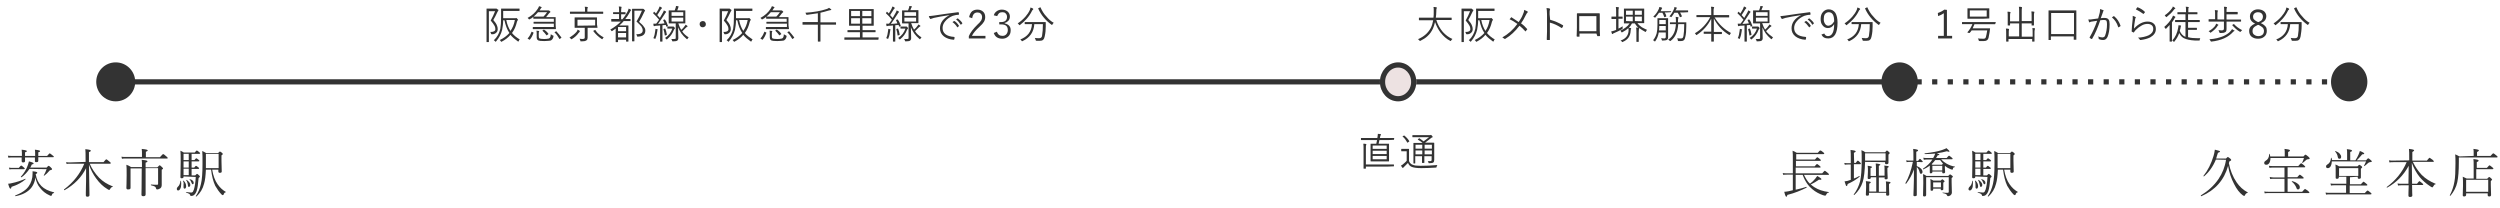 <?xml version="1.0" encoding="UTF-8"?>
<svg id="_レイヤー_1" data-name="レイヤー 1" xmlns="http://www.w3.org/2000/svg" width="339.37mm" height="28.22mm" viewBox="0 0 962 80">
  <defs>
    <style>
      .cls-1 {
        fill: #ede2e2;
      }

      .cls-2 {
        fill: #333;
      }

      .cls-3, .cls-4 {
        fill: none;
        stroke: #333;
        stroke-width: 2px;
      }

      .cls-4 {
        stroke-dasharray: 0 0 2 4;
      }

      .cls-5 {
        isolation: isolate;
      }
    </style>
  </defs>
  <ellipse id="_楕円形_2180" data-name="楕円形 2180" class="cls-2" cx="904" cy="31.5" rx="7" ry="7.5"/>
  <g>
    <line id="_線_2097" data-name="線 2097" class="cls-3" x1="45.5" y1="31.5" x2="731.5" y2="31.5"/>
    <line id="_線_2098" data-name="線 2098" class="cls-4" x1="731.5" y1="31.5" x2="903.5" y2="31.5"/>
    <path class="cls-2" d="m14.7,60.5v1.4c0,.4-.3.5-.8.5-.3,0-.5-.1-.5-.4v-1.4h-3.8v1.4c0,.4-.3.5-.8.5-.3,0-.5-.2-.5-.5v-1.4h-3.8c-.5,0-.9,0-1.3.1l-.2-.8c.5.1,1,.1,1.5.1h3.9v-.3c0-.8,0-1.5-.1-2.1.9.1,1.5.2,1.7.3s.3.1.3.3c0,.1-.2.3-.7.4v1.4h3.9v-.3c0-.9,0-1.6-.1-2.1.9.1,1.5.2,1.7.3s.3.1.3.3c0,.1-.2.3-.7.4v1.4h3.4c.6-.7.9-1,1-1s.5.3,1.1.8c.3.2.5.4.5.5s-.1.2-.3.2h-5.7Zm-10.3,11.4c-.1.5-.2.7-.4.7-.1,0-.3-.1-.4-.4-.1-.2-.3-.7-.5-1.5.4,0,.9-.1,1.3-.2,2-.4,3.7-1,5.3-1.7h0q.1,0,.1.1v.1c-1.4,1.2-3.2,2.2-5.4,2.9Zm2.8-7.3c.5-.6.8-.9.9-.9s.5.2,1,.7c.3.2.4.4.4.5s-.1.2-.3.2h-4.3c-.3,0-.7,0-1.3.1l-.2-.7c.5.1,1,.1,1.5.1h2.3Zm6.4,3.7c-.2,1.5-.7,2.7-1.4,3.7-1.3,1.8-3.5,3-6.3,3.5q-.1,0-.1-.2t.1-.1c1-.4,2.1-.9,3.1-1.6.9-.6,1.5-1.2,2-1.9,1-1.4,1.5-3,1.5-4.9v-.9c.9.1,1.4.2,1.6.3q.2.1.2.3c0,.2-.2.3-.6.5.3,1.9,1,3.4,2.2,4.6,1.1,1.1,2.7,1.9,4.8,2.4,0,0,.1,0,.1.1s0,.1-.1.2c-.2,0-.4.1-.5.2s-.2.3-.3.6c-.1.2-.2.3-.3.3s-.3-.1-.5-.2c-1.6-.7-2.8-1.7-3.7-2.9-.9-1-1.5-2.4-1.8-4Zm-2.3-3.3c-.8,1.2-1.8,2.3-3,3.2h-.1c-.1,0-.2,0-.2-.1v-.1c1.2-1.3,2.1-2.8,2.7-4.5.1-.4.3-.9.4-1.4.8.2,1.3.4,1.5.5s.3.2.3.3c0,.2-.2.3-.7.4-.2.5-.4.9-.6,1.2h6.3c.4-.5.7-.7.8-.7s.4.2.8.6c.3.3.5.5.5.7s-.2.3-.7.4c-.1,0-.3.1-.4.3-.6.7-1.2,1.3-1.9,1.8h-.1q-.1,0-.1-.1h0c.4-.7.8-1.5,1.1-2.4l-6.6-.1h0Z"/>
    <path class="cls-2" d="m32.9,62.3v-.5c0-2.4,0-3.9-.1-4.4.9.1,1.5.2,1.8.3.2.1.3.1.3.3s-.2.4-.7.5v3.9h5.6c.6-.7.9-1.1,1.1-1.1.1,0,.5.3,1.2.9.3.2.5.4.5.6,0,.1-.1.2-.3.2h-7.8c.8,1.9,2,3.7,3.6,5.4,1.4,1.4,3.1,2.5,5.2,3.3,0,0,.1,0,.1.1s0,.1-.1.1c-.3.1-.4.2-.6.3-.1.1-.2.3-.4.6-.1.2-.2.3-.3.3s-.4-.1-.8-.4c-1.5-.9-2.9-2.2-4.2-4-1.2-1.6-2.1-3.4-2.8-5.3.1,6.1.2,10,.2,11.7,0,.4-.3.6-.8.6-.4,0-.6-.2-.6-.5v-1.2c.1-2.6.1-5.7.1-9.3-1.8,3.6-4.6,6.4-8.3,8.5h0c-.1,0-.2-.1-.2-.2v-.1c3.6-2.7,6.2-6,7.8-9.9h-5.4c-.5,0-1,0-1.4.1l-.2-.7c.5.1,1.1.1,1.6.1l5.9-.2h0Z"/>
    <path class="cls-2" d="m69.4,69.6q0-.1,0,0,.2-.1.2,0c.1.4.1.7.1,1.2,0,.8-.1,1.4-.4,1.9-.2.4-.5.6-.8.6-.2,0-.3-.1-.4-.2,0-.1-.1-.2-.1-.4s.1-.5.3-.7c.7-.6,1-1.4,1.1-2.4Zm1.2-1.7v.2c0,.3-.2.5-.7.5-.3,0-.5-.1-.5-.4l.1-5.9c0-2,0-3.4-.1-4.3.4.2.9.4,1.3.7h4.2c.4-.5.7-.8.8-.8s.4.2,1,.7c.2.2.3.3.3.4s-.1.2-.3.2h-3v2.4h1.1c.4-.5.6-.7.7-.7s.4.2.9.6c.2.2.3.3.3.4s-.1.2-.3.2h-2.7v2.4h1c.4-.5.6-.7.7-.7s.4.2.9.6c.2.1.3.3.3.4s-.1.2-.3.2h-2.6v2.5h1.4c.4-.4.6-.6.7-.6s.4.2.8.6c.2.2.3.3.3.5,0,.1-.2.2-.5.5-.2,2.3-.4,4-.8,5.1-.2.6-.5,1-.8,1.3-.4.4-.8.5-1.3.5h-.2s-.1-.1-.1-.2c0-.2-.2-.4-.4-.6-.2-.1-.6-.3-1.2-.5l-.1-.1q0-.1.1-.1c.9.1,1.6.2,2,.2.2,0,.4-.1.6-.3.1-.2.2-.5.4-.9.3-1,.6-2.6.7-4.8l-4.7-.2h0Zm-.2,1.7h0q0-.1,0,0l.2-.1c.7.7,1,1.4,1,2.2,0,.3-.1.5-.2.7-.1.1-.2.2-.4.2s-.4-.2-.4-.5v-1.1c.1-.5,0-1-.2-1.4Zm.2-8h2v-2.4h-2v2.4Zm0,.5v2.4h2v-2.4h-2Zm0,2.8v2.5h2v-2.5h-2Zm1,4.4s0-.1,0,0q0-.1,0,0l.2-.1c.9.7,1.4,1.3,1.4,1.9,0,.5-.2.8-.5.8-.2,0-.3,0-.3-.1-.1-.1-.1-.2-.1-.4-.1-.9-.3-1.6-.7-2.1Zm1.2-.4h0q0-.1,0,0h0c.6.1,1,.3,1.3.6.3.3.4.5.4.8,0,.4-.1.6-.4.6-.2,0-.3-.2-.4-.5-.2-.6-.5-1.1-.9-1.5Zm8.8-3.7c.4,2.4,1.1,4.3,2.1,5.7.9,1.3,2,2.3,3.1,2.9l.1.1q0,.1-.1.1c-.2,0-.4.1-.5.3-.1.1-.2.3-.3.6-.1.1-.1.2-.3.2-.1,0-.2-.1-.4-.2-1-1-1.8-2.2-2.5-3.4-.8-1.7-1.3-3.8-1.6-6.2h-2c-.1,2.3-.3,4.1-.7,5.4-.5,2-1.5,3.6-2.9,4.9h-.1c-.1,0-.2,0-.2-.1h0c.9-1.3,1.6-2.9,2-4.7.4-1.6.6-4.2.6-7.7,0-2.4,0-4.1-.1-5,.5.2,1,.5,1.5.8h4.6c.4-.4.6-.6.7-.6s.4.2.8.5c.2.2.3.3.3.5,0,.1-.2.3-.5.5v2.1l.1,4.1c0,.4-.3.5-.8.5-.3,0-.5-.2-.5-.5v-.7h-2.4s0-.1,0-.1Zm2.5-.5v-5.5h-4.9v5.5h4.9Z"/>
    <g class="cls-5">
      <path class="cls-2" d="m689.9,73.2v-6h-2.2c-.6,0-1,0-1.5.1l-.2-.7c.5.1,1.1.1,1.7.1h2.2v-5c0-1.7,0-2.9-.1-3.7.5.2,1,.4,1.6.8h8.1c.5-.6.8-.9,1-.9s.5.2,1.1.7c.3.2.4.4.4.5s-.1.2-.3.2h-10.5v2.1h7.2c.5-.6.8-.9.9-.9s.4.2,1,.7c.3.2.4.4.4.5s-.1.2-.3.2h-9.3v2.1h7.2c.5-.6.8-.9.9-.9s.4.2,1,.7c.3.2.4.4.4.5s-.1.2-.3.2h-9.3v2.2h10.2c.6-.7.9-1,1-1s.5.3,1.1.8c.3.3.5.4.5.6s-.1.2-.3.2h-9.3c.7,1.4,1.4,2.6,2.3,3.4.7-.5,1.4-1.2,2-1.9.3-.4.6-.8.8-1.1,1,.6,1.6,1,1.6,1.2s-.1.3-.4.3c-.1,0-.3,0-.5-.1-1,.7-2.1,1.4-3.2,1.9.5.4,1,.8,1.5,1.1,1.4.9,3.2,1.5,5.4,1.8q.1,0,.1.1t-.1.1c-.3.1-.5.1-.6.3-.1.1-.3.3-.4.6-.1.2-.2.3-.4.3-.1,0-.4-.1-.8-.2-1.4-.5-2.8-1.2-4.1-2.3-1.5-1.2-2.8-3-3.7-5.5h-2.7v5.7c1.5-.3,2.8-.7,4.1-1.1h0c.1,0,.1.1.1.2v.1c-2.2,1.1-4.6,2.1-7.4,2.8-.1.5-.2.7-.4.7-.1,0-.2-.1-.3-.3-.1-.2-.3-.7-.5-1.6.4,0,1-.1,1.6-.2.9-.2,1.4-.3,1.7-.4Z"/>
      <path class="cls-2" d="m713.5,62.7h.6c.4-.6.7-.9.8-.9s.4.2.9.7c.2.2.3.4.3.5s-.1.2-.3.2h-2.4v5.5c.8-.3,1.5-.6,2.1-1h0c.1,0,.1.1.1.2v.1c-1.3,1.1-2.8,2-4.6,2.8-.1.5-.2.8-.4.8-.1,0-.2-.1-.3-.3-.1-.3-.3-.8-.5-1.5.4-.1.8-.1,1.2-.2l1.2-.4v-5.9h-1.1c-.3,0-.7,0-1.2.1l-.2-.7c.5.1,1,.1,1.4.1h1.1v-1.5c0-1.7,0-2.9-.1-3.6.9.1,1.4.2,1.7.3.2.1.3.2.3.3s-.2.3-.7.5l.1,3.9h0Zm4.2-.4c-.1,3.5-.4,6.1-.9,7.7-.6,1.9-1.7,3.6-3.2,5h-.1c-.1,0-.2,0-.2-.1h0c1.2-1.6,2-3.3,2.5-5.2.4-1.7.6-4.4.6-8.3,0-1.7,0-2.8-.1-3.6.6.2,1.1.5,1.5.8h7.6c.4-.4.6-.7.7-.7s.4.2.8.6c.2.2.3.3.3.4s-.2.3-.5.6v3.2c0,.3-.3.5-.8.5-.3,0-.5-.1-.5-.4v-.4l-7.7-.1h0Zm7.9-.5v-2.8h-7.9v2.8h7.9Zm-.3,6.5h-2.3v5.5h2.8v-2c0-.7,0-1.3-.1-2,.8.1,1.3.2,1.5.2.2.1.3.1.3.3,0,.1-.2.3-.6.5v1.1l.1,2.9c0,.2-.1.4-.2.4-.1.1-.3.1-.5.1-.3,0-.5-.1-.5-.4v-.7h-6.6v.6c0,.4-.2.5-.7.5-.3,0-.5-.1-.5-.4l.1-2.9c0-1,0-1.8-.1-2.3.8.1,1.3.2,1.6.2.2.1.3.2.3.3s-.2.3-.6.5v3h2.7v-5.5h-2.1v.2c0,.3-.2.5-.7.5-.3,0-.5-.1-.5-.4l.1-2.5c0-1,0-1.8-.1-2.2,1.1.1,1.7.3,1.7.5,0,.1-.2.3-.6.4v3h2.1v-1.4c0-1.7,0-2.8-.1-3.4,1.2.1,1.8.3,1.8.5,0,.1-.2.2-.6.4v3.8h2.2v-2c0-.9,0-1.5-.1-1.9.8.1,1.3.2,1.5.2q.2.1.2.3c0,.1-.2.3-.5.4v1.4l.1,2.5c0,.4-.2.5-.7.5-.3,0-.5-.1-.5-.4l.1-.3h0Z"/>
      <path class="cls-2" d="m737.6,62.3v1.6c1.5.6,2.2,1.4,2.2,2.3,0,.2-.1.4-.2.5-.1.1-.2.2-.4.2s-.4-.2-.5-.6c-.2-.9-.6-1.6-1.1-2v10.7c0,.4-.3.5-.8.5-.3,0-.5-.1-.5-.4,0,0,0-.9.1-2.8.1-2,.1-4.4.1-7.1-.7,2-1.7,3.8-3,5.5h-.1c-.1,0-.2-.1-.2-.2h0c1.2-2,2.2-4.8,2.9-8.2h-1.2c-.4,0-.8,0-1.2.1l-.2-.7c.4.1.9.1,1.4.1h1.4v-1.5c0-1.5,0-2.5-.1-3,.9.1,1.4.2,1.6.3.2.1.3.1.3.3s-.2.3-.7.5v3.5h.7c.4-.5.6-.8.7-.8s.4.2.8.7c.2.2.3.3.3.4s-.1.2-.3.2l-2-.1h0Zm11,1.6l-.2.1v.6l.1,1.6c0,.3-.2.5-.7.5-.3,0-.4-.1-.4-.4v-.3h-3.8v.2c0,.3-.2.5-.6.5-.3,0-.4-.1-.4-.4v-2.6c-.7.6-1.6,1.1-2.5,1.5h0c-.1,0-.1-.1-.1-.2v-.1c1.5-1,2.7-2.1,3.6-3.5h-2.1c-.4,0-.8,0-1.2.1l-.2-.8c.4.1.9.1,1.4.1h2.4c.3-.5.6-1.1.8-1.7-1.3.1-2.6.2-4,.2-.1,0-.1-.1-.1-.2s0-.1.1-.1c2.7-.3,5-.7,6.7-1.3.8-.3,1.4-.5,1.6-.7.8.7,1.2,1.1,1.2,1.2s-.1.2-.3.2-.4-.1-.7-.2c-1.1.3-2.4.6-3.9.8.7.2,1,.4,1,.5s-.2.2-.7.3c-.1.2-.3.6-.6,1h4.1c.5-.6.8-.9.9-.9s.4.2,1,.7c.3.2.4.4.4.5s-.1.2-.3.2h-4.1c.7.8,1.4,1.3,2.1,1.7.9.5,1.9.9,3.1,1.1,0,0,.1,0,.1.1s0,.1-.1.1c-.2.1-.4.1-.5.2s-.2.2-.2.5c0,.2-.1.3-.3.3-.1,0-.3-.1-.6-.2-.8-.3-1.5-.7-2-1.2Zm-7.3,3.8h8.4c.4-.4.6-.6.7-.6s.4.2.8.5c.2.2.3.3.3.4s-.2.3-.5.5v1.6l.1,4c0,.4-.2.8-.6,1.1-.3.2-.6.3-.9.3-.1,0-.2-.1-.3-.2-.1-.2-.2-.4-.4-.6-.2-.1-.7-.3-1.3-.4-.1,0-.1-.1-.1-.1q0-.1.1-.1c.7.1,1.3.1,1.9.1.2,0,.4-.1.4-.4v-5.6h-8.7v6.8c0,.4-.2.6-.7.6-.3,0-.5-.1-.5-.4l.1-4.7c0-1.8,0-2.9-.1-3.5.4.1.9.4,1.3.7Zm5.6,4.9h-3v.4c0,.3-.2.4-.6.4-.3,0-.4-.1-.4-.4v-2.2c0-.8,0-1.4-.1-1.9.3.1.7.3,1.2.6h2.8c.3-.4.6-.5.6-.5.1,0,.3.1.6.4.2.2.3.3.3.4s-.2.3-.5.5v2.5c0,.3-.2.4-.6.4-.2,0-.3,0-.3-.1q-.1-.1-.1-.3l.1-.2h0Zm.8-9.6c-.4-.5-.8-.9-1.1-1.4h-1.9c-.4.5-.9,1.1-1.4,1.6.1.1.2.1.3.2h3.7c.2-.3.3-.4.4-.4Zm-.3,2.6v-1.8h-3.8v1.8h3.8Zm-.5,6.5v-1.9h-3v1.9h3Z"/>
      <path class="cls-2" d="m758.9,69.6q0-.1,0,0,.2-.1.2,0c.1.4.1.7.1,1.2,0,.8-.1,1.4-.4,1.9-.2.4-.5.6-.8.6-.2,0-.3-.1-.4-.2-.1-.1-.1-.2-.1-.4s.1-.5.3-.7c.7-.6,1.1-1.4,1.1-2.4Zm1.2-1.7v.2c0,.3-.2.5-.7.5-.3,0-.5-.1-.5-.4l.1-5.9c0-2,0-3.4-.1-4.3.4.2.9.4,1.3.7h4.2c.4-.5.7-.8.8-.8s.4.2,1,.7c.2.2.3.3.3.4s-.1.2-.3.2h-3v2.4h1.1c.4-.5.6-.7.7-.7s.4.2.9.6c.2.2.3.3.3.4s-.1.2-.3.2h-2.7v2.4h1c.4-.5.6-.7.7-.7s.4.2.9.6c.2.1.3.3.3.4s-.1.2-.3.2h-2.6v2.5h1.4c.4-.4.6-.6.7-.6s.4.2.8.6c.2.2.3.3.3.5,0,.1-.2.2-.5.5-.2,2.3-.4,4-.8,5.1-.2.6-.5,1-.8,1.3-.4.4-.8.5-1.3.5h-.2s-.1-.1-.1-.2c0-.2-.2-.4-.4-.6-.2-.1-.6-.3-1.2-.5l-.1-.1q0-.1.1-.1c.9.1,1.6.2,2,.2.2,0,.4-.1.6-.3.1-.2.2-.5.4-.9.3-1,.6-2.6.7-4.8l-4.7-.2h0Zm-.1,1.7h0q0-.1,0,0l.2-.1c.7.7,1,1.4,1,2.2,0,.3-.1.5-.2.7-.1.1-.2.2-.4.2s-.4-.2-.4-.5v-1.1c0-.5-.1-1-.2-1.4Zm.1-8h2v-2.4h-2v2.4Zm0,.5v2.4h2v-2.4h-2Zm0,2.8v2.5h2v-2.5h-2Zm1.1,4.4c-.1,0-.1-.1,0,0q0-.1,0,0l.2-.1c.9.7,1.4,1.3,1.4,1.9,0,.5-.2.8-.5.8-.2,0-.3,0-.3-.1-.1-.1-.1-.2-.1-.4-.2-.9-.4-1.6-.7-2.1Zm1.1-.4h0q0-.1,0,0h0c.6.1,1,.3,1.3.6.3.3.4.5.4.8,0,.4-.1.6-.4.6-.2,0-.3-.2-.4-.5-.2-.6-.5-1.1-.9-1.5Zm8.9-3.7c.4,2.4,1.1,4.3,2.1,5.7.9,1.3,2,2.3,3.1,2.9l.1.1q0,.1-.1.1c-.2,0-.4.1-.5.3-.1.1-.2.3-.3.6-.1.1-.1.2-.3.2-.1,0-.2-.1-.4-.2-1-1-1.8-2.2-2.5-3.4-.8-1.7-1.3-3.8-1.6-6.2h-2c-.1,2.3-.3,4.1-.7,5.4-.5,2-1.5,3.6-2.9,4.9h-.1c-.1,0-.2,0-.2-.1h0c.9-1.3,1.6-2.9,2-4.7.4-1.6.6-4.2.6-7.7,0-2.4,0-4.1-.1-5,.5.2,1,.5,1.5.8h4.6c.4-.4.6-.6.7-.6s.4.2.8.5c.2.2.3.3.3.5,0,.1-.2.3-.5.5v2.1l.1,4.1c0,.4-.3.5-.8.5-.3,0-.5-.2-.5-.5v-.7h-2.4v-.1h0Zm2.4-.5v-5.5h-4.9v5.5h4.9Z"/>
    </g>
    <g class="cls-5">
      <path class="cls-2" d="m749.2,3.8v10h2v1h-5.4v-1h2.2V5.1c-.6.4-1.3.8-2.2,1.1l-.1-1.2c.9-.3,1.7-.7,2.5-1.3l1,.1h0Z"/>
      <path class="cls-2" d="m767.8,9.2q0,.1-.1.1h-7.9c-.3.6-.5,1.2-.7,1.6h6.5c.1,0,.2,0,.2.1h0c0,.2-.1.7-.2,1.5-.1.7-.3,1.4-.4,2.1-.2.8-.8,1.2-1.8,1.2h-1.6q-.2,0-.3-.1s-.1-.1-.1-.3c-.1-.3-.2-.5-.3-.6.9.1,1.6.1,2.2.1.5,0,.8-.2.9-.7.2-.6.3-1.4.5-2.5h-6c-.2.3-.4.6-.7.9l-.1.1h-.1l-.5-.1c-.1,0-.2-.1-.2-.1v-.1c.8-.9,1.4-1.9,1.9-3.1h-3.9q-.1,0-.1-.1v-.6q0-.1.1-.1h12.8q.1,0,.1.1l-.2.6h0Zm-2.3-2.1q0,.1,0,0l-2.2.1h-6.1q-.1,0-.1-.1v-3.8q0-.1.1-.1h8.2q.1,0,.1.1v3.8h0Zm-1-.7v-2.4h-6.5v2.4h6.5Z"/>
      <path class="cls-2" d="m783.1,11.1s0,.1-.1.3-.1.7-.1,1.4v3.1q0,.1-.1.1h-.7q-.1,0-.1-.1v-.9h-9.1v.9q0,.1-.1.1h-.7q-.1,0-.1-.1v-3c0-.8,0-1.5-.1-1.9.4,0,.7,0,1,.1.1,0,.2.1.2.1v.2c-.1.2-.1.6-.1,1.3v1.3h4v-5h-3.5v.7q0,.1-.1.1h-.7q-.1,0-.1-.1v-3.3c0-.8,0-1.5-.1-1.9.4,0,.7,0,1,.1.1,0,.2.1.2.1,0,0,0,.2-.1.3-.1.2-.1.6-.1,1.4v1.8h3.5v-3.7c0-.9,0-1.5-.1-1.9.4,0,.7,0,1,.1.1,0,.2.1.2.1v.2c-.1.2-.1.7-.1,1.4v3.7h3.8v-1.8c0-.8,0-1.5-.1-1.9.4,0,.7,0,1,.1.1,0,.2.1.2.1,0,0,0,.1-.1.3-.1.2-.1.7-.1,1.4v3.4q0,.1-.1.1h-.7q-.1,0-.1-.1v-.7h-3.8v5.1h4.2v-1.4c0-.8,0-1.5-.1-1.9.4,0,.7,0,1,.1q0,.1,0,.2Z"/>
      <path class="cls-2" d="m799,15.2q0,.1-.1.1h-.8q-.1,0-.1-.1v-1.2h-8.8v1.3q0,.1-.1.1h-.7q-.1,0-.1-.1V4.1q0-.1.1-.1h10.5q.1,0,.1.1v11.1Zm-.9-2.1V5h-8.8v8.1h8.8Z"/>
      <path class="cls-2" d="m807.4,7.1c.2-.8.4-1.5.6-2.2.1-.4.1-.8.1-1.2v-.2c.4.1.8.2,1.2.4.1,0,.2.1.2.2s0,.1-.1.2-.2.3-.2.5l-.8,2.2c.6-.1,1-.1,1.5-.1.7,0,1.2.2,1.5.6s.4,1,.4,1.8c0,2.1-.3,3.7-.8,4.9-.4.8-.9,1.2-1.7,1.2-.6,0-1.1-.1-1.5-.3-.1,0-.2-.1-.2-.2,0-.4-.1-.7-.2-.9.6.3,1.2.4,1.7.4.2,0,.4-.1.6-.2.2-.1.3-.3.4-.6.4-1.1.7-2.5.7-4.3,0-.6-.1-1.1-.2-1.3-.2-.2-.4-.3-.8-.3s-1,0-1.6.1c-.9,2.7-1.9,5.1-3.1,7.1,0,.1-.1.1-.2.1h-.1c-.2-.1-.4-.2-.6-.4l-.1-.1v-.1c1.1-1.9,2.1-4,2.9-6.4-.5.1-1.2.2-2,.3-.3,0-.5.1-.7.2-.1,0-.1.1-.2.1s-.2,0-.2-.1c-.1-.3-.2-.6-.3-1h.3c.5,0,.9,0,1.3-.1.6-.1,1.3-.2,2.2-.3Zm5.3-.4c.2-.2.4-.3.7-.5h.1s.1,0,.1.1c1.1.9,1.9,2.1,2.4,3.6v.1s0,.1-.1.1c-.2.1-.4.3-.6.4h-.1q-.1,0-.1-.1c-.5-1.6-1.3-2.8-2.4-3.7Z"/>
      <path class="cls-2" d="m820.7,6.1c.4.1.7.3,1,.4.1.1.2.1.2.2s0,.1-.1.2-.2.4-.2.7c-.2,1.3-.4,2.4-.4,3.4.8-.9,1.7-1.6,2.7-2.1.8-.4,1.7-.6,2.5-.6,1.1,0,1.9.3,2.5.9.5.5.7,1.2.7,2,0,1.4-.8,2.4-2.2,3.2-1,.5-2.2.8-3.6,1h-.2c-.1,0-.2-.1-.2-.2-.2-.3-.4-.5-.7-.7,1.6-.1,3-.4,4.1-.9,1.2-.6,1.8-1.4,1.8-2.5,0-.6-.2-1.1-.6-1.4-.4-.3-.9-.5-1.6-.5-.8,0-1.6.2-2.4.7-.7.4-1.4.9-2.1,1.6-.3.3-.5.6-.7.9,0,.1-.1.1-.1.1h-.1c-.2-.1-.4-.2-.6-.3-.1,0-.1-.1-.1-.2,0-1.2.2-2.8.4-4.7,0-.5,0-.9,0-1.2Zm1.2-2.5c.2-.3.4-.5.5-.7l.1-.1h.1c1.1.4,2,1,2.7,1.7l.1.1v.1c-.1.2-.3.4-.5.6l-.1.1s-.1,0-.1-.1c-.8-.6-1.8-1.2-2.8-1.7Z"/>
      <path class="cls-2" d="m837.1,6.6q0,.1-.1.2c-.1.1-.2.2-.3.4-.2.4-.5.9-.9,1.4v7.3q0,.1-.1.1h-.7q-.1,0-.1-.1v-6.3c-.4.4-.8.9-1.3,1.4-.1.1-.2.1-.2.1,0,0-.1-.1-.2-.2-.1-.2-.2-.4-.4-.5,1.4-1.2,2.4-2.4,3.1-3.7.1-.2.2-.5.3-.7.3.1.6.3.8.4.1,0,.1.1.1.2Zm0-3.4c0,.1-.1.1-.2.2-.1,0-.2.2-.4.4-.7,1-1.7,1.9-2.7,2.7-.1.1-.2.1-.2.1,0,0-.1-.1-.2-.2-.1-.2-.3-.4-.4-.5,1.1-.7,2.1-1.7,2.8-2.7.2-.2.3-.5.3-.7.3.1.6.3.8.5q.2.1.2.2Zm9.6,11.5c-.1.2-.2.4-.2.6s-.1.3-.1.3h-1.7c-1.9-.1-3.3-.4-4.3-.9-.8-.4-1.4-1.1-1.8-2-.4,1.2-1,2.2-1.8,3.2-.1.1-.1.2-.2.2,0,0-.1,0-.2-.1-.2-.2-.3-.3-.5-.4,1.2-1.3,2-3,2.3-5,0-.3.1-.5.1-.7v-.2c.3,0,.6.1.8.1s.2.1.2.2,0,.1-.1.2c0,.1-.1.2-.1.6-.1.3-.2.7-.3,1.1.5,1.1,1.2,1.9,2.2,2.3v-5.7h-3.9q-.1,0-.1-.1v-.6q0-.1.1-.1h3.9v-2.2h-3q-.1,0-.1-.1v-.6q0-.1.1-.1h3.2v-.7c0-.7,0-1.2-.1-1.4.3,0,.6,0,1,.1.1,0,.2.1.2.1,0,0,0,.1-.1.2-.1.1-.1.4-.1.8v.9h3.4q.1,0,.1.1v.6q0,.1-.1.1h-3.5v2.2h4.4q.1,0,.1.1v.6q0,.1-.1.1h-4.4v2.2h3.3q.1,0,.1.1v.6q0,.1-.1.1h-3.3v2.8c1,.3,2.2.4,3.7.4.4,0,.7,0,1,0Z"/>
      <path class="cls-2" d="m853.7,9.6c0,.1-.1.1-.2.2-.1,0-.2.2-.3.4-.5.8-1.4,1.6-2.4,2.3-.1.1-.2.1-.2.1,0,0-.1-.1-.2-.2-.1-.1-.3-.3-.5-.4,1-.5,1.8-1.2,2.4-1.9.2-.3.4-.6.5-1,.3.1.6.3.8.4,0,0,.1.1.1.1Zm8.7-1.4q0,.1-.1.1h-5.5v2.9c0,.5-.1.9-.4,1.1-.2.1-.4.2-.6.3-.2,0-.6.1-1.1.1h-.3q-.2,0-.3-.1s-.1-.1-.1-.3c-.1-.3-.2-.5-.3-.7.4,0,.8.1,1.2.1.6,0,.9-.2.9-.7v-2.7h-5.8q-.1,0-.1-.1v-.7q0-.1.1-.1h2.4v-1.6c0-.8,0-1.4-.1-1.9.3,0,.6,0,1,.1.1,0,.2.1.2.1,0,0,0,.1-.1.3-.1.2-.1.6-.1,1.4v1.7h2.6v-3c0-.9,0-1.5-.1-1.9.4,0,.7,0,1,.1.1,0,.2.1.2.1,0,0,0,.1-.1.3s-.1.7-.1,1.3v.2h4.2q.1,0,.1.1v.7q0,.1-.1.1h-4.2v2h5.5q.1,0,.1.1v.6h0Zm-2.5,3.6c0,.1-.1.1-.2.2-.1,0-.2.1-.4.3-1.9,2.1-4.7,3.3-8.3,3.7h-.1c-.1,0-.2-.1-.3-.3s-.2-.4-.4-.6c2.1-.1,4-.6,5.6-1.3,1.2-.6,2.1-1.2,2.7-2,.2-.2.3-.4.4-.6.3.2.6.4.8.5.1,0,.2,0,.2.1Zm2.9-.2c-.2.2-.4.4-.5.5s-.2.2-.2.2c0,0-.1,0-.2-.1-1.1-.6-2-1.5-2.9-2.5v-.1s.1-.1.2-.1l.3-.2c.1,0,.1-.1.1-.1,0,0,.1,0,.1.1.8.9,1.9,1.7,3.1,2.3Z"/>
      <path class="cls-2" d="m870,8.9c.9.4,1.5.9,1.9,1.4.3.4.4,1,.4,1.6,0,1-.4,1.8-1.1,2.3-.6.5-1.4.7-2.3.7-1.1,0-1.9-.3-2.6-.9-.5-.5-.8-1.2-.8-2.1,0-.7.2-1.2.6-1.7.4-.4.9-.8,1.7-1.1-.8-.4-1.3-.8-1.6-1.3-.3-.4-.4-.9-.4-1.5,0-.8.3-1.5,1-2,.6-.5,1.3-.7,2.1-.7,1,0,1.8.3,2.4.8.5.5.8,1.1.8,1.8,0,.6-.2,1.2-.5,1.6-.4.5-.9.8-1.6,1.1Zm-1.2.7c-.8.4-1.3.7-1.6,1.1-.3.3-.4.8-.4,1.2,0,.7.2,1.2.7,1.5.4.3.9.5,1.5.5.7,0,1.3-.2,1.7-.6.3-.3.5-.8.5-1.4,0-.5-.2-1-.5-1.3s-.8-.6-1.5-1h-.4Zm.3-1.1c.7-.3,1.2-.6,1.4-1,.2-.3.3-.7.3-1.1,0-.5-.2-1-.6-1.3-.4-.3-.8-.4-1.3-.4-.6,0-1.1.2-1.4.5-.3.3-.5.7-.5,1.2s.1.8.4,1.1c.3.3.7.6,1.3.9l.4.1Z"/>
      <path class="cls-2" d="m880.9,3.5s0,.1-.1.2c-.1.1-.2.2-.3.3-.6,1.3-1.4,2.4-2.2,3.3-.7.8-1.5,1.5-2.5,2.3-.1.1-.2.1-.2.1-.1,0-.1-.1-.2-.2-.2-.2-.3-.4-.5-.5,1.1-.7,2.1-1.6,3-2.6.7-.8,1.3-1.7,1.7-2.6.1-.3.2-.6.2-.9.4.1.7.2,1,.4,0,0,.1.1.1.2Zm4.8,5.1v1.6c0,1.2-.2,2.5-.4,3.8-.1.6-.3,1-.6,1.3s-.7.4-1.3.4h-1.2q-.2,0-.3-.1s-.1-.1-.1-.3c-.1-.3-.2-.5-.3-.7.6.1,1.2.1,1.7.1.4,0,.6-.1.8-.3s.3-.5.3-.8c.2-1.1.3-2.5.3-4.3h-3.3c-.2,3-1.7,5.2-4.5,6.5-.1,0-.2.1-.2.1-.1,0-.1-.1-.2-.2-.1-.2-.3-.4-.5-.5,2.8-1.1,4.3-3,4.5-5.9h-2.7q-.1,0-.1-.1v-.6q0-.1.1-.1h7.8q.2,0,.2.1Zm3.1.2c-.2.1-.4.3-.5.6-.1.1-.2.2-.2.2,0,0-.1,0-.2-.1-2.2-1.6-4-3.7-5.1-6.2v-.1s.1-.1.2-.1l.4-.2c.1,0,.1-.1.2-.1s.1,0,.1.1c.6,1.3,1.3,2.5,2.3,3.5.8,1,1.7,1.8,2.8,2.4Z"/>
    </g>
    <g class="cls-5">
      <path class="cls-2" d="m191.8,3.9q0,.1-.1.2c-.1.1-.2.3-.3.5-.5,1.1-1,2.1-1.6,3.1.7.8,1.2,1.5,1.4,2.1.2.4.3.9.3,1.4,0,.6-.2,1.1-.6,1.4-.4.4-.9.6-1.6.6h-.1q-.1,0-.2-.1s0-.1-.1-.2c0-.2-.1-.4-.3-.6h.3c1.1,0,1.7-.4,1.7-1.1,0-.4-.1-.9-.4-1.4-.3-.5-.7-1.1-1.4-1.9.7-1.2,1.2-2.4,1.7-3.6h-2.4v11.8q0,.1-.1.1h-.7q-.1,0-.1-.1V3.4q0-.1.1-.1h3.7c.1,0,.2.1.4.3.4.1.4.3.4.3Zm8.2,11.3c-.2.1-.3.3-.4.6q-.1.2-.2.2s-.1,0-.2-.1c-1.1-.8-2.1-1.6-2.8-2.5-.9,1.1-2,1.9-3.3,2.6-.1.1-.2.1-.2.1,0,0-.1-.1-.2-.2-.1-.2-.3-.4-.4-.5,1.5-.7,2.7-1.6,3.7-2.7-.9-1.3-1.5-3-1.9-4.9h-.5c0,1.4-.2,2.6-.4,3.7-.4,1.6-1.2,3.1-2.3,4.4-.1.1-.2.2-.2.2,0,0-.1-.1-.2-.2-.2-.2-.3-.3-.5-.4,1.3-1.2,2.1-2.7,2.5-4.4.2-1.1.3-2.6.3-4.6v-3.1q0-.1.1-.1h6.9q.1,0,.1.1v.7q0,.1-.1.1h-6.2v2.8h4.8c.1,0,.1-.1.2-.1s.2.1.4.3c.2.2.3.4.3.4,0,0,0,.1-.1.2s-.2.3-.3.6c-.4,1.7-1,3.1-1.9,4.3.7.9,1.7,1.7,3,2.5Zm-1.9-7.5h-3.3c.3,1.7.9,3.1,1.6,4.2.8-1.1,1.4-2.5,1.7-4.2Z"/>
      <path class="cls-2" d="m213.9,11.1q0,.1-.1.1h-8.7q-.1,0-.1-.1v-.6q0-.1.1-.1h8v-1.3h-7.7q-.1,0-.1-.1v-.5q0-.1.1-.1h7.7v-1.2h-7.8q-.1,0-.1-.1v-.6c-.4.4-.9.7-1.4.9-.1.1-.2.1-.2.1,0,0-.1-.1-.2-.2-.1-.1-.2-.3-.4-.4,1.7-.9,3-2.1,3.9-3.5.2-.3.4-.7.5-1,.2,0,.5.1.9.3.1,0,.1.1.1.2s-.1.1-.2.2c-.1.1-.2.3-.4.6l-.2.3h3.5c.1,0,.2.1.4.2.2.2.3.3.3.4s-.1.1-.2.2c-.1.1-.2.2-.4.4-.3.4-.7.9-1.1,1.4h3.6q.1,0,.1.1v3.1l.1,1.3Zm-8.6,1.5c-.4,1.1-.8,1.9-1.4,2.6l-.1.1s-.1,0-.2-.1l-.5-.3c-.1,0-.1-.1-.1-.1,0,0,0-.1.1-.1.7-.8,1.1-1.6,1.4-2.4,0,0,0-.1.1-.1,0,0,.1,0,.2.1l.4.2q.1,0,.1.1h0Zm5.2-7.9h-3.5c-.5.6-1.1,1.2-1.7,1.7h3.8c.5-.5,1-1.1,1.4-1.7Zm2.5,9.1c-.1.8-.4,1.3-.8,1.6-.2.2-.6.3-1.1.3-.4,0-.9.1-1.7.1-1.2,0-1.9-.1-2.2-.2-.2-.1-.4-.3-.5-.4-.1-.2-.2-.5-.2-.8v-1.4c0-.4,0-.9-.1-1.2.3,0,.6.1.9.1.1,0,.2.1.2.1q0,.1-.1.2c-.1.1-.1.4-.1.8v1c0,.4.1.7.3.8s.8.2,1.6.2c.7,0,1.2,0,1.5-.1.3,0,.6-.1.7-.2.3-.2.5-.7.5-1.5.2.1.4.2.6.3q.2.1.2.2.4,0,.3.1Zm-2-.8s0,.1,0,0c.1.1,0,.2-.1.2l-.4.3c-.1.1-.2.1-.2.1,0,0-.1,0-.1-.1-.4-.6-.9-1.1-1.4-1.6l-.1-.1s0-.1.1-.1l.3-.2c.1,0,.1-.1.1-.1h.1c.8.5,1.3,1,1.7,1.6Zm5,1.4q0,.1,0,0c0,.1,0,.2-.1.2l-.4.3c-.1.1-.2.1-.2.1,0,0-.1,0-.1-.1-.6-1-1.1-1.8-1.8-2.4v-.1s0-.1.1-.1l.4-.2.1-.1s.1,0,.1.1c.6.6,1.2,1.4,1.9,2.3Z"/>
      <path class="cls-2" d="m223.1,12.1q0,.1-.1.2c-.1.1-.2.2-.4.4-.6.9-1.5,1.7-2.5,2.3-.1.1-.2.1-.3.1,0,0-.1-.1-.2-.2-.1-.2-.3-.3-.5-.4,1.1-.7,2-1.4,2.7-2.2.2-.3.4-.5.4-.9.3.1.6.3.8.4q.1.2.1.3Zm9-6.9q0,.1-.1.1h-12.6q-.1,0-.1-.1v-.6q0-.1.1-.1h5.7v-.4c0-.7,0-1.2-.1-1.5.3,0,.7,0,1,.1.1,0,.2.1.2.1,0,0,0,.1-.1.3-.1.1-.1.5-.1,1v.4h6q.1,0,.1.1v.6h0Zm-2.2,5.4q0,.1-.1.1h-3.7v3.7c0,.5-.1.9-.4,1.1-.2.1-.4.2-.6.3-.2,0-.6.1-1.1.1h-.6c-.1,0-.1-.1-.1-.3-.1-.2-.2-.5-.3-.7.5.1.9.1,1.2.1s.6-.1.7-.2c.1-.1.1-.3.1-.5v-3.6h-3.8q-.1,0-.1-.1v-3.8q0-.1.1-.1h8.4q.1,0,.1.1v2.6l.2,1.2Zm-.9-.8v-2.2h-6.8v2.3l6.8-.1h0Zm3.3,4.6c-.2.1-.3.3-.4.5-.1.2-.2.2-.2.2q-.1,0-.2-.1c-1.2-.8-2.3-1.8-3.2-3v-.1s0-.1.1-.1l.4-.2c.1,0,.1-.1.2-.1,0,0,.1,0,.1.1.7,1.2,1.9,2.1,3.2,2.8Z"/>
      <path class="cls-2" d="m242.9,3.8q0,.1-.1.2c-.2.1-.3.4-.5.8-.6,1.1-1.2,1.9-1.7,2.5h1.9q.1,0,.1.1v.6q0,.1-.1.1h-2.5c-.5.6-1.1,1.2-1.7,1.7h3.4q.1,0,.1.1v6q0,.1-.1.1h-.7q-.1,0-.1-.1v-.6h-3.1v.8q0,.1-.1.1h-.7q-.1,0-.1-.1v-5.1c-.5.3-.9.6-1.3.9-.1,0-.1.1-.2.1,0,0-.1-.1-.2-.2-.1-.2-.2-.3-.4-.4,1.6-.9,3-2,4.1-3.1h-3.6q-.1,0-.1-.1v-.8q0-.1.1-.1h2.9v-1.9h-2.2q-.1,0-.1-.1v-.5q0-.1.1-.1h2.2v-.5c0-.8,0-1.4-.1-1.7.3,0,.6,0,.9.1.1,0,.2.1.2.1,0,0,0,.1-.1.3,0,.1-.1.5-.1,1.2v.5h1.6q.1,0,.1.1v.6q0,.1-.1.1h-1.6v1.9h.5c.8-.9,1.4-1.9,2-3,.2-.4.3-.7.4-1.1.4.2.7.3.8.4.1,0,.2.1.2.1Zm-2,8.2v-1.6h-3.1v1.6h3.1Zm0,2.4v-1.7h-3.1v1.7h3.1Zm7.4-2.6c0,1.4-.9,2.2-2.8,2.3h-.2c-.1,0-.2-.1-.2-.3-.1-.3-.2-.4-.3-.6,1.7,0,2.5-.5,2.5-1.5,0-.5-.2-1-.5-1.5-.4-.5-1-1.1-1.9-1.9.8-1.3,1.5-2.7,2.1-4.2h-2.9v11.7q0,.1-.1.1h-.7q-.1,0-.1-.1V3.5q0-.1.1-.1h4.2c.1,0,.2.1.4.3s.3.3.3.4,0,.2-.1.2c-.1.1-.2.2-.3.5-.6,1.3-1.2,2.5-1.9,3.6.9.8,1.6,1.4,1.9,2,.4.4.5.9.5,1.4Z"/>
      <path class="cls-2" d="m257,9.9h0c0,.1,0,.2-.1.2l-.3.1h-.2s-.1,0-.1-.1l-.1-.5c-.3,0-.8.1-1.3.1v6.2q0,.1-.1.1h-.7q-.1,0-.1-.1v-6.1c-.7.1-1.2.1-1.5.1-.2,0-.4.1-.6.1-.1,0-.2.1-.2.1-.1,0-.1-.1-.2-.2,0-.1-.1-.4-.1-.8h1.1c.4-.6.8-1.1,1.1-1.5-.7-.9-1.4-1.7-2.2-2.4l-.1-.1s0-.1.1-.2l.2-.3.1-.1s.1,0,.1.1c.3.3.5.4.6.6.4-.6.7-1.2,1-1.7.2-.4.3-.7.4-1,.3.1.6.2.8.4q.1.1.1.2t-.1.2c-.1.1-.2.2-.3.3-.6.9-1,1.7-1.4,2.2.3.3.6.7,1,1.1.2-.4.6-1,1.1-1.9.2-.4.4-.7.4-1,.3.1.6.3.8.4.1,0,.1.1.1.2s0,.1-.1.2-.3.3-.5.7c-.9,1.4-1.7,2.6-2.5,3.7.6,0,1.5-.1,2.5-.2-.2-.4-.3-.9-.5-1.2v-.1s.1-.1.2-.1l.3-.1h.1s.1,0,.1.1c.5.6.8,1.4,1.1,2.3Zm-3.9,1.4s0,.1-.1.2c0,.1-.1.3-.1.6-.1.9-.3,1.8-.7,2.7,0,.2-.1.2-.1.2,0,0-.1,0-.2-.1-.1-.1-.3-.2-.5-.2.4-.8.6-1.8.7-2.7,0-.3.1-.5.1-.7v-.2c.4.1.6.1.7.2.1-.1.2,0,.2,0Zm3.5,2h0c0,.1-.1.1-.2.2l-.3.1c-.1,0-.2.1-.2.1,0,0-.1,0-.1-.1-.1-.9-.3-1.6-.5-2.3v-.1s.1-.1.2-.1l.3-.1h.1s.1,0,.1.1c.2.4.4,1.1.6,2.2Zm3.1-2.4q0,.1-.1.2c-.1.1-.2.2-.3.4-.5,1.4-1.4,2.6-2.6,3.6-.1.1-.2.1-.2.1,0,0-.1-.1-.2-.2-.1-.1-.3-.3-.4-.4,1.4-.9,2.3-2.1,2.8-3.6h-1.8q-.1,0-.1-.1v-.6q0-.1.1-.1h2.2c.1,0,.2.1.4.3.1.2.2.3.2.4Zm5.3,3.5c-.2.1-.3.3-.4.5-.1.1-.2.2-.2.2,0,0-.1,0-.2-.1-.8-.7-1.5-1.4-2-2.1s-.9-1.5-1.3-2.4c.1,2.6.1,4,.1,4.2,0,.5-.2.8-.5,1-.2.1-.6.2-1.2.2h-.6s-.1-.1-.1-.3c-.1-.2-.2-.4-.3-.6h1.1c.3,0,.5,0,.5-.1.1-.1.1-.2.1-.4v-5.5h-2.6q-.1,0-.1-.1v-4.8q0-.1.1-.1h2.2c.1-.3.2-.6.3-.8.1-.3.2-.6.2-.9.2,0,.5.1.8.1.1,0,.2.1.2.2,0,0,0,.1-.1.2,0,.2,0,.3-.1.4-.1.3-.2.5-.3.8h3q.1,0,.1.1v4.8q0,.1-.1.1h-2.6c.3,1,.7,1.8,1.1,2.5.5-.4,1-.9,1.3-1.4.2-.2.3-.4.4-.6.2.1.4.3.6.4.1.1.2.2.2.2,0,.1-.1.1-.2.2-.2.1-.4.3-.6.5-.4.4-.8.8-1.3,1.3.6.9,1.4,1.6,2.5,2.3Zm-2.1-8.3v-1.4h-4.5v1.4h4.5Zm0,2.1v-1.4h-4.5v1.5h4.5v-.1Z"/>
      <path class="cls-2" d="m270.4,8.1c.4,0,.7.1.9.4.2.2.3.5.3.8,0,.4-.1.7-.4.9-.2.2-.5.3-.8.3-.4,0-.7-.1-.9-.4-.2-.2-.3-.5-.3-.8,0-.4.1-.7.4-.9.3-.2.5-.3.8-.3Z"/>
      <path class="cls-2" d="m281.5,3.9q0,.1-.1.2c-.1.1-.2.3-.3.5-.5,1.1-1,2.1-1.6,3.1.7.8,1.2,1.5,1.4,2.1.2.4.3.9.3,1.4,0,.6-.2,1.1-.6,1.4-.4.4-.9.6-1.6.6h-.1q-.1,0-.2-.1s0-.1-.1-.2c0-.2-.1-.4-.3-.6h.3c1.1,0,1.7-.4,1.7-1.1,0-.4-.1-.9-.4-1.4s-.7-1.1-1.4-1.9c.7-1.2,1.2-2.4,1.7-3.6h-2.4v11.8q0,.1-.1.1h-.7q-.1,0-.1-.1V3.4q0-.1.1-.1h3.7c.1,0,.2.1.4.3.3.1.4.3.4.3Zm8.1,11.3c-.2.1-.3.3-.4.6q-.1.2-.2.2s-.1,0-.2-.1c-1.1-.8-2.1-1.6-2.8-2.5-.9,1.1-2,1.9-3.3,2.6-.1.1-.2.1-.2.1,0,0-.1-.1-.2-.2-.1-.2-.3-.4-.4-.5,1.5-.7,2.7-1.6,3.7-2.7-.9-1.3-1.5-3-1.9-4.9h-.5c0,1.4-.2,2.6-.4,3.7-.4,1.6-1.2,3.1-2.3,4.4l-.2.2s-.1-.1-.2-.2c-.2-.2-.3-.3-.5-.4,1.3-1.2,2.1-2.7,2.5-4.4.2-1.1.3-2.6.3-4.6v-3.1q0-.1.1-.1h6.9q.1,0,.1.1v.7q0,.1-.1.1h-6.2v2.8h4.8c.1,0,.1-.1.2-.1s.2.1.4.3c.2.2.3.4.3.4,0,0,0,.1-.1.2s-.2.3-.3.6c-.4,1.7-1,3.1-1.9,4.3.7.9,1.8,1.7,3,2.5Zm-1.9-7.5h-3.3c.3,1.7.9,3.1,1.6,4.2.8-1.1,1.4-2.5,1.7-4.2Z"/>
      <path class="cls-2" d="m303.6,11.1q0,.1-.1.1h-8.7q-.1,0-.1-.1v-.6q0-.1.1-.1h8v-1.3h-7.8q-.1,0-.1-.1v-.5q0-.1.1-.1h7.7v-1.2h-7.8q-.1,0-.1-.1v-.6c-.4.4-.9.7-1.4.9-.1.1-.2.1-.2.1l-.2-.2c-.1-.1-.2-.3-.4-.4,1.7-.9,3-2.1,3.9-3.5.2-.3.4-.7.5-1,.2,0,.5.1.9.3.1,0,.1.1.1.2s-.1.1-.2.2c-.1.1-.2.3-.4.6l-.2.3h3.5c.1,0,.2.1.4.2.2.2.3.3.3.4s-.1.1-.2.2-.2.2-.4.4c-.3.4-.7.9-1.1,1.4h3.6q.1,0,.1.1v3.1l.2,1.3Zm-8.7,1.5c-.4,1.1-.8,1.9-1.4,2.6l-.1.1s-.1,0-.2-.1l-.5-.3c-.1,0-.1-.1-.1-.1,0,0,0-.1.1-.1.7-.8,1.1-1.6,1.4-2.4,0,0,0-.1.1-.1,0,0,.1,0,.2.1l.4.2q.1,0,.1.1h0Zm5.2-7.9h-3.5c-.5.6-1.1,1.2-1.7,1.7h3.8c.5-.5,1-1.1,1.4-1.7Zm2.6,9.1c-.1.8-.4,1.3-.8,1.6-.2.2-.6.3-1.1.3-.4,0-.9.1-1.7.1-1.2,0-1.9-.1-2.2-.2-.2-.1-.4-.3-.5-.4-.1-.2-.2-.5-.2-.8v-1.4c0-.4,0-.9-.1-1.2.3,0,.6.1.9.1.1,0,.2.1.2.1q0,.1-.1.2c-.1.1-.1.4-.1.8v1c0,.4.1.7.3.8.2.1.8.2,1.6.2.7,0,1.2,0,1.5-.1.3,0,.6-.1.7-.2.3-.2.5-.7.5-1.5.2.1.4.2.6.3s.2.1.2.2q.3,0,.3.1Zm-2.1-.8s.1.1,0,0c.1.1,0,.2-.1.2l-.4.3c-.1.1-.2.1-.2.1,0,0-.1,0-.1-.1-.4-.6-.9-1.1-1.4-1.6l-.1-.1s0-.1.1-.1l.3-.2c.1,0,.1-.1.1-.1h.1c.8.5,1.3,1,1.7,1.6Zm5,1.4q0,.1,0,0c0,.1,0,.2-.1.2l-.4.3c-.1.1-.2.1-.2.1,0,0-.1,0-.1-.1-.6-1-1.1-1.8-1.8-2.4v-.1s0-.1.1-.1l.4-.2.1-.1s.1,0,.1.1c.6.6,1.2,1.4,1.9,2.3Z"/>
      <path class="cls-2" d="m321.7,9.4q0,.1-.1.1h-5.9v6.4q0,.1-.1.1h-.8q-.1,0-.1-.1v-6.4h-5.8q-.1,0-.1-.1v-.8q0-.1.1-.1h5.8v-3.4c-1.2.2-2.6.4-4.1.6h-.2c-.1,0-.2-.1-.2-.2-.1-.2-.2-.5-.3-.6,3.3-.2,6-.7,8.1-1.4.4-.1.8-.3,1-.5.3.2.5.4.7.5.1.1.2.2.2.2,0,.1-.1.2-.3.2-.1,0-.4.1-.9.2-1,.3-2,.6-3,.8v3.7h5.9q.1,0,.1.1v.7h0Z"/>
      <path class="cls-2" d="m338,15.2q0,.1-.1.1h-12.9q-.1,0-.1-.1v-.7q0-.1.1-.1h5.9v-2h-4.7q-.1,0-.1-.1v-.6q0-.1.1-.1h4.7v-1.7h-4.1q-.1,0-.1-.1V3.6q0-.1.1-.1h9.3q.1,0,.1.1v6.2q0,.1-.1.1h-4.2v1.7h4.9q.1,0,.1.1v.6q0,.1-.1.1h-4.9v2h6.1q.1,0,.1.1l-.1.7h0Zm-7.1-9v-2h-3.4v2h3.4Zm0,2.9v-2.1h-3.4v2.1h3.4Zm4.4-2.9v-2h-3.5v2h3.5Zm0,2.9v-2.1h-3.5v2.1h3.5Z"/>
      <path class="cls-2" d="m346.6,9.9h0c0,.1,0,.2-.1.2l-.3.1h-.2s-.1,0-.1-.1l-.1-.5c-.3,0-.8.1-1.3.1v6.2q0,.1-.1.1h-.7q-.1,0-.1-.1v-6.1c-.7.1-1.2.1-1.5.1-.2,0-.4.1-.6.1-.1,0-.2.1-.2.1-.1,0-.1-.1-.2-.2,0-.1-.1-.4-.1-.8h1.1c.4-.6.8-1.1,1.1-1.5-.7-.9-1.4-1.7-2.2-2.4l-.1-.1s0-.1.1-.2l.2-.3.1-.1s.1,0,.1.1c.3.3.5.4.6.6.4-.6.7-1.2,1-1.7.2-.4.3-.7.4-1,.3.1.6.2.8.4q.1.1.1.2t-.1.2c-.1.1-.2.2-.3.3-.6.9-1,1.7-1.4,2.2.3.3.6.7,1,1.1.2-.4.6-1,1.1-1.9.2-.4.4-.7.4-1,.3.1.6.3.8.4.1,0,.1.1.1.2s0,.1-.1.2-.3.3-.5.7c-.9,1.4-1.7,2.6-2.5,3.7.6,0,1.5-.1,2.5-.2-.2-.4-.3-.9-.5-1.2v-.1s.1-.1.2-.1l.3-.1h.1s.1,0,.1.1c.5.6.8,1.4,1.1,2.3Zm-3.9,1.4s0,.1-.1.2c0,.1-.1.3-.1.6-.1.9-.3,1.8-.7,2.7,0,.2-.1.2-.1.2,0,0-.1,0-.2-.1s-.3-.2-.5-.2c.4-.8.6-1.8.7-2.7,0-.3.1-.5.1-.7v-.2c.4.1.6.1.7.2.1-.1.2,0,.2,0Zm3.5,2s.1,0,0,0c0,.1-.1.1-.2.2l-.3.1c-.1,0-.2.1-.2.1,0,0-.1,0-.1-.1-.1-.9-.3-1.6-.5-2.3v-.1s.1-.1.2-.1l.3-.1h.1s.1,0,.1.1c.2.4.4,1.1.6,2.2Zm3.2-2.4q0,.1-.1.2c-.1.1-.2.2-.3.4-.5,1.4-1.4,2.6-2.6,3.6-.1.1-.2.1-.2.1,0,0-.1-.1-.2-.2-.1-.1-.3-.3-.4-.4,1.4-.9,2.3-2.1,2.8-3.6h-1.8q-.1,0-.1-.1v-.6q0-.1.1-.1h2.2c.1,0,.2.1.4.3.1.2.2.3.2.4Zm5.2,3.5c-.2.1-.3.3-.4.5-.1.1-.2.2-.2.2,0,0-.1,0-.2-.1-.8-.7-1.5-1.4-2-2.1s-.9-1.5-1.3-2.4c.1,2.6.1,4,.1,4.2,0,.5-.2.8-.5,1-.2.1-.6.2-1.2.2h-.6s-.1-.1-.1-.3c-.1-.2-.2-.4-.3-.6h1.1c.3,0,.5,0,.5-.1.1-.1.1-.2.1-.4v-5.5h-2.4q-.1,0-.1-.1v-4.8q0-.1.1-.1h2.2c.1-.3.2-.6.3-.8.1-.3.2-.6.2-.9.2,0,.5.1.8.1.1,0,.2.1.2.2,0,0,0,.1-.1.2-.1.1-.2.2-.2.3-.1.3-.2.5-.3.8h3q.1,0,.1.1v4.8q0,.1-.1.1h-2.7c.3,1,.7,1.8,1.1,2.5.5-.4,1-.9,1.3-1.4.2-.2.3-.4.4-.6.2.1.4.3.6.4.1.1.2.2.2.2,0,.1-.1.1-.2.2-.2.1-.4.3-.6.5-.4.4-.8.8-1.3,1.3.6,1,1.4,1.7,2.5,2.4Zm-2.1-8.3v-1.4h-4.5v1.4h4.5Zm0,2.1v-1.4h-4.5v1.5h4.5v-.1Z"/>
      <path class="cls-2" d="m357.4,6.2c.4,0,1-.1,1.9-.2,2.8-.4,5.9-.9,9.3-1.3h.1c.1,0,.2,0,.2.1.1.3.1.5.1.7,0,.1-.1.2-.2.2-.8,0-1.6.2-2.2.4-1.2.5-2.2,1.2-2.9,2.1-.7.8-1,1.7-1,2.6,0,2,1.5,3.2,4.4,3.4.2,0,.2.1.2.2,0,.2,0,.4-.1.7,0,.1-.1.2-.2.2h0c-1.6-.1-2.9-.6-3.8-1.3-1-.8-1.5-1.8-1.5-3.1,0-2.1,1.2-3.8,3.7-5.1h0c-2.7.4-4.8.8-6.1,1.1-.4.1-.7.2-.9.3-.2.1-.3.1-.3.1-.1,0-.2,0-.2-.1-.2-.2-.4-.6-.5-1Zm9.1,2.3l.6-.4h.2c.6.4,1.2,1,1.7,1.8v.1s0,.1-.1.1l-.4.4h-.1s-.1,0-.1-.1c-.5-.8-1.1-1.4-1.8-1.9Zm1.4-1l.5-.4h.2c.7.6,1.3,1.1,1.7,1.8v.1s0,.1-.1.1l-.4.4h-.1s-.1,0-.1-.1c-.5-.8-1-1.4-1.7-1.9Z"/>
      <path class="cls-2" d="m372.9,6.6c.2-1,.6-1.8,1.2-2.3.6-.4,1.2-.6,2-.6,1,0,1.7.3,2.3.9.5.5.7,1.2.7,2,0,.7-.2,1.3-.5,1.8s-.9,1.2-1.7,1.9c-1.4,1.3-2.4,2.4-2.9,3.5h5.2v1h-6.4v-.9c.6-1.4,1.7-2.8,3.2-4.3.8-.7,1.3-1.3,1.6-1.8.2-.4.3-.8.3-1.2,0-.6-.2-1.1-.6-1.4-.3-.3-.7-.4-1.2-.4-1.1,0-1.8.7-2,2.2l-1.2-.4Z"/>
      <path class="cls-2" d="m382.4,5.9c.2-.8.7-1.3,1.3-1.7.5-.3,1.1-.5,1.8-.5,1,0,1.7.3,2.3.8.5.5.8,1.1.8,1.8s-.2,1.3-.6,1.7c-.4.4-.8.7-1.4.8v.2c.8.2,1.4.5,1.8,1s.5,1,.5,1.7c0,1-.3,1.8-1,2.4-.6.5-1.3.8-2.2.8-1.7,0-2.8-.7-3.3-2.2l1.2-.5c.2.6.5,1,.9,1.3.3.2.7.3,1.3.3s1.1-.2,1.5-.7c.3-.4.5-.9.5-1.5,0-1.5-.8-2.2-2.5-2.2h-.8v-.9h.7c.8,0,1.4-.2,1.8-.6.3-.3.5-.8.5-1.4s-.2-1-.6-1.4c-.3-.3-.7-.4-1.2-.4s-.9.1-1.3.4c-.3.3-.5.7-.7,1.1l-1.3-.3Z"/>
      <path class="cls-2" d="m397.6,3.5s0,.1-.1.2c-.1.1-.2.2-.3.3-.6,1.3-1.4,2.4-2.2,3.3-.7.8-1.5,1.5-2.5,2.3-.1.1-.2.1-.2.1-.1,0-.1-.1-.2-.2-.2-.2-.3-.4-.5-.5,1.1-.7,2.1-1.6,3-2.6.7-.8,1.3-1.7,1.7-2.6.1-.3.2-.6.2-.9.4.1.7.2,1,.4,0,0,.1.1.1.2Zm4.8,5.1v1.6c0,1.2-.1,2.5-.4,3.8-.1.6-.3,1-.6,1.3-.3.3-.7.4-1.3.4h-1.2q-.2,0-.3-.1s-.1-.1-.1-.3c-.1-.3-.2-.5-.3-.7.6.1,1.2.1,1.7.1.4,0,.6-.1.8-.3.2-.2.3-.5.3-.8.2-1.1.3-2.5.3-4.3h-3.3c-.2,3-1.7,5.2-4.5,6.5-.1,0-.2.1-.2.1-.1,0-.1-.1-.2-.2-.1-.2-.3-.4-.5-.5,2.8-1.1,4.3-3,4.5-5.9h-2.7q-.1,0-.1-.1v-.6q0-.1.1-.1h7.8c.1,0,.2,0,.2.1Zm3.1.2c-.2.1-.4.3-.5.6-.1.1-.2.2-.2.2,0,0-.1,0-.2-.1-2.2-1.6-4-3.7-5.1-6.2v-.1s.1-.1.2-.1l.4-.2c.1,0,.1-.1.2-.1s.1,0,.1.1c.6,1.3,1.3,2.5,2.3,3.5.8,1,1.7,1.8,2.8,2.4Z"/>
    </g>
    <g class="cls-5">
      <path class="cls-2" d="m558.9,15c-.2.2-.4.4-.5.6-.1.2-.2.2-.2.2,0,0-.1,0-.2-.1-1.4-.7-2.6-1.8-3.7-3.2-.9-1.2-1.6-2.6-2.1-4-.2,1-.5,1.8-.8,2.5-.5,1.1-1.2,2.1-2.1,2.9-.7.7-1.7,1.3-2.7,1.8-.1,0-.2.1-.2.1,0,0-.1-.1-.2-.2-.1-.2-.3-.4-.6-.5,2.4-1,4-2.5,5-4.4.4-.8.7-1.8.9-2.9h-5.4q-.1,0-.1-.1v-.8q0-.1.1-.1h5.5c.1-.6.1-1.4.1-2.4v-.5c0-.5,0-.9-.1-1.2.4,0,.8,0,1.1.1.1,0,.2.1.2.2,0,0,0,.1-.1.3-.1.1-.1.5-.1,1.1,0,.9-.1,1.7-.2,2.4h6q.1,0,.1.1v.7q0,.1-.1.1h-5.8c.5,1.7,1.4,3.3,2.5,4.6,1.1,1.2,2.3,2.1,3.7,2.7Z"/>
      <path class="cls-2" d="m567,3.9q0,.1-.1.2c-.1.1-.2.3-.3.5-.5,1.1-1,2.1-1.6,3.1.7.8,1.2,1.5,1.4,2.1.2.4.3.9.3,1.4,0,.6-.2,1.1-.6,1.4-.4.4-.9.6-1.6.6h-.1q-.1,0-.2-.1s0-.1-.1-.2c0-.2-.1-.4-.3-.6h.3c1.1,0,1.7-.4,1.7-1.1,0-.4-.1-.9-.4-1.4-.3-.5-.7-1.1-1.4-1.9.7-1.2,1.2-2.4,1.7-3.6h-2.4v11.8q0,.1-.1.1h-.7q-.1,0-.1-.1V3.4q0-.1.1-.1h3.7c.1,0,.2.1.4.3.3.1.4.3.4.3Zm8.2,11.3c-.2.1-.3.3-.4.6q-.1.2-.2.2s-.1,0-.2-.1c-1.1-.8-2.1-1.6-2.8-2.5-.9,1.1-2,1.9-3.3,2.6-.1.1-.2.1-.2.1,0,0-.1-.1-.2-.2-.1-.2-.3-.4-.4-.5,1.5-.7,2.7-1.6,3.7-2.7-.9-1.3-1.5-3-1.9-4.9h-.5c0,1.4-.2,2.6-.4,3.7-.4,1.6-1.2,3.1-2.3,4.4-.1.1-.2.2-.2.2,0,0-.1-.1-.2-.2-.2-.2-.3-.3-.5-.4,1.3-1.2,2.1-2.7,2.5-4.4.2-1.1.3-2.6.3-4.6v-3.1q0-.1.1-.1h6.9q.1,0,.1.1v.7q0,.1-.1.1h-6.2v2.8h4.8c.1,0,.1-.1.2-.1s.2.1.4.3c.2.2.3.4.3.4,0,0,0,.1-.1.2s-.2.3-.3.6c-.4,1.7-1,3.1-1.9,4.3.7.9,1.7,1.7,3,2.5Zm-2-7.5h-3.2c.3,1.7.9,3.1,1.6,4.2.8-1.1,1.3-2.5,1.6-4.2Z"/>
      <path class="cls-2" d="m584.4,8.5c.7-1.1,1.3-2,1.6-2.9.3-.6.5-1.2.5-1.8.6.2,1,.5,1.3.6q.1.1.1.2c0,.1,0,.2-.1.2-.1.1-.4.4-.6.9-.6,1.3-1.3,2.4-1.9,3.3.9.6,1.6,1.3,2.3,2.1,0,.1.1.1.1.2,0,0,0,.1-.1.1-.1.1-.3.3-.5.6l-.1.1s-.1,0-.1-.1c-.7-.8-1.4-1.5-2.2-2.1-1.6,2.1-3.4,3.8-5.4,5-.1.1-.2.1-.2.1,0,0-.1,0-.2-.1-.3-.2-.6-.4-.8-.5,2.3-1.3,4.2-3,5.8-5.2-1.1-.8-2.1-1.4-3-1.8.4-.5.6-.7.6-.7l.1-.1s.1,0,.1.1c1,.7,1.9,1.2,2.7,1.8Z"/>
      <path class="cls-2" d="m596.5,7.6c1.8.5,3.4,1.2,4.9,2.1.1,0,.1.1.1.2v.1c-.1.3-.2.5-.4.7q-.1.1-.2.1s-.1,0-.1-.1c-1.4-.9-2.8-1.6-4.4-2v6.6c0,.1-.1.1-.2.1h-.8c-.1,0-.2-.1-.2-.2,0-.9.1-1.9.1-3v-6.7c0-1.1-.1-1.9-.2-2.4.6,0,1,.1,1.2.2.1,0,.2.1.2.2,0,0,0,.1-.1.3s-.1.8-.1,1.7l.2,2.1h0Z"/>
      <path class="cls-2" d="m614.3,12.9h-6.5v1.2h-.9c-.1,0-.2-.1-.2-.2,0-.8.1-1.9.1-3.2v-5.4c0-.1.1-.2.2-.2h8.4c.1,0,.2.1.2.2v5.4c0,.7,0,1.7.1,3,0,.1-.1.2-.2.2h-.8c-.1,0-.1-.1-.1-.2l-.3-.8h0Zm0-.9v-5.8h-6.6v5.8h6.6Z"/>
      <path class="cls-2" d="m624.4,10.1v.9s-.1.1-.2.2c-.8.5-1.8,1-3,1.5-.3.1-.5.2-.5.3-.1.1-.2.1-.2.1q-.1,0-.2-.1c-.1-.3-.2-.5-.3-.9.4-.1.9-.2,1.4-.4l.5-.2v-4.2h-1.7q-.1,0-.1-.1v-.7q0-.1.1-.1h1.7v-1.6c0-.9,0-1.6-.1-2.1.3,0,.7,0,1,.1.1,0,.2.1.2.1,0,0,0,.1-.1.3s-.1.7-.1,1.6v1.6h1.5q.1,0,.1.1v.6q0,.1-.1.1h-1.5v3.8c.5-.2,1-.5,1.6-.9Zm9.4,1.4c-.2.2-.3.3-.4.6q-.1.2-.2.2s-.1,0-.2-.1c-.9-.5-1.6-.9-2.2-1.4,0,0,0,.1-.1.3,0,.1-.1.6-.1,1.5v3.4q0,.1-.1.1h-.7q-.1,0-.1-.1v-3.4c0-.8,0-1.4-.1-2,.3,0,.6,0,.9.1-.6-.5-1-1.1-1.4-1.7h-1.1c-.3.6-.7,1.2-1.2,1.7l.7.1c.1,0,.2.1.2.1q0,.1-.1.3c0,.1-.1.3-.1.6-.1,2.1-1.1,3.5-3,4.3-.1.1-.2.1-.2.1-.1,0-.1-.1-.2-.2-.2-.2-.3-.3-.5-.4,2.1-.7,3.1-2.1,3.1-4,0-.2,0-.5-.1-.8-.6.6-1.4,1.1-2.3,1.6-.1,0-.2.1-.2.1,0,0-.1-.1-.2-.2-.1-.2-.2-.4-.4-.5,1.5-.7,2.8-1.6,3.6-2.8h-2.1q-.1,0-.1-.1V3.4q0-.1.1-.1h7.6q.1,0,.1.1v5.4q0,.1-.1.1h-2.5c.4.6,1,1.1,1.7,1.6.5.3,1.2.6,2,1Zm-5.5-5.8v-1.6h-2.6v1.6h2.6Zm0,2.5v-1.8h-2.6v1.7l2.6.1h0Zm3.5-2.5v-1.6h-2.7v1.6h2.7Zm0,2.5v-1.8h-2.7v1.7l2.7.1h0Z"/>
      <path class="cls-2" d="m641.9,7.1v7.2c0,.5-.1.8-.4,1-.3.2-.8.3-1.6.3h-.3c-.1,0-.1-.1-.1-.2-.1-.2-.1-.4-.3-.7.4,0,.8.1,1.2.1s.6-.2.6-.6v-1.7h-2.7c-.2,1.2-.6,2.3-1.3,3.3-.1.1-.1.2-.2.2,0,0-.1-.1-.2-.2-.2-.1-.3-.3-.5-.3.7-.8,1.1-1.7,1.4-2.7.2-.8.3-1.9.3-3.3v-2.4q0-.1.1-.1h3.9c0-.1.1,0,.1.1Zm1-2.4q0,.1,0,0l-1.7.1h-.6c.3.4.5.9.6,1.4v.1s0,.1-.1.1l-.5.2h-.1s-.1,0-.1-.1c-.2-.6-.4-1.1-.7-1.6h-1.3c-.4.6-.8,1.1-1.3,1.7-.1.1-.2.2-.2.2,0,0-.1,0-.2-.1-.2-.1-.3-.2-.5-.3.9-.8,1.6-1.8,2.1-2.9.1-.2.2-.5.2-.8.3,0,.5.1.9.2.1,0,.2.1.2.2s0,.1-.1.2c0,0-.1.2-.2.4-.1.3-.2.5-.3.6h4q.1,0,.1.1l-.2.3h0Zm-1.9,7v-1.7h-2.5c0,.6,0,1.2-.1,1.7h2.6Zm0-2.4v-1.6h-2.5v1.6h2.5Zm7.9-.6v1.3c0,1.7-.1,3.2-.4,4.3-.1.6-.3,1-.6,1.2-.2.2-.6.3-1,.3h-1c-.1,0-.2,0-.2-.1,0,0,0-.1-.1-.3,0-.3-.1-.5-.2-.7.5.1,1,.1,1.5.1.3,0,.5-.1.6-.2.1-.1.2-.4.3-.7.2-1.1.3-2.6.3-4.6h-2.3c-.2,2.9-1.1,5.1-2.9,6.4-.1.1-.2.1-.2.1,0,0-.1,0-.2-.1-.1-.2-.3-.3-.6-.4,1.1-.7,1.8-1.6,2.3-2.7.4-.9.6-2,.7-3.3h-2.2q-.1,0-.1-.1v-.5q0-.1.1-.1h2.2v-.5c0-.7,0-1.2-.1-1.6.4,0,.7.1.9.1.1,0,.2.1.2.2s0,.1-.1.3c-.1.2-.1.6-.1,1.2v.3h3c.2-.1.2,0,.2.1Zm.7-4q0,.1,0,0l-1.9.1h-1.2c.2.4.5.8.7,1.4v.1s0,.1-.1.1l-.5.2h-.1s-.1,0-.1-.1c-.2-.6-.5-1.1-.8-1.6h-1.3c-.3.5-.6,1-1,1.5-.1.1-.2.2-.2.2,0,0-.1,0-.2-.1-.2-.1-.4-.2-.5-.2.7-.8,1.3-1.7,1.8-2.9.1-.2.1-.4.1-.7.3.1.6.1.8.2.1,0,.2.1.2.1q0,.1-.1.2c-.1.1-.1.2-.2.4l-.3.4h4.8q.1,0,.1.1v.6h0Z"/>
      <path class="cls-2" d="m666.1,12.7c-.2.2-.3.4-.4.6-.1.2-.2.2-.2.2,0,0-.1,0-.2-.1-2.6-1.6-4.5-3.7-5.8-6.3v5.2h3q.1,0,.1.1v.6q0,.1-.1.1h-3v2.8q0,.1-.1.1h-.8q-.1,0-.1-.1v-2.9h-2.8q-.1,0-.1-.1v-.6q0-.1.1-.1h2.8v-5c-1.3,2.6-3.1,4.6-5.5,6.2-.1.1-.2.1-.2.1-.1,0-.1-.1-.2-.2-.1-.2-.3-.4-.4-.5,1.2-.7,2.4-1.6,3.5-2.8,1-1.1,1.8-2.2,2.4-3.4h-5.2q-.1,0-.1-.1v-.6q0-.1.1-.1h5.6v-1.4c0-.8,0-1.4-.1-1.8.4,0,.7,0,1,.1.1,0,.2.1.2.1v.2q0,.1-.1.2c-.1.2-.1.6-.1,1.3v1.3h5.9q.1,0,.1.1v.7q0,.1-.1.1h-5.5c1.6,2.6,3.7,4.6,6.3,6Z"/>
      <path class="cls-2" d="m674.3,9.9h0c0,.1,0,.2-.1.2l-.3.1h-.2s-.1,0-.1-.1l-.1-.5c-.3,0-.8.1-1.3.1v6.2q0,.1-.1.1h-.7q-.1,0-.1-.1v-6.1c-.7.1-1.2.1-1.5.1-.2,0-.4.1-.6.1-.1,0-.2.1-.2.1-.1,0-.1-.1-.2-.2,0-.1-.1-.4-.1-.8h1.1c.4-.6.8-1.1,1.1-1.5-.7-.9-1.4-1.7-2.2-2.4l-.1-.1s0-.1.1-.2l.2-.3.1-.1s.1,0,.1.1c.3.3.5.4.6.6.4-.6.7-1.2,1-1.7.2-.4.3-.7.4-1,.3.1.6.2.8.4q.1.1.1.2t-.1.2c-.1.1-.2.2-.3.3-.6.9-1,1.7-1.4,2.2.3.3.6.7,1,1.1.2-.4.6-1,1.1-1.9.2-.4.4-.7.4-1,.3.1.6.3.8.4.1,0,.1.1.1.2s0,.1-.1.2-.3.3-.5.7c-.9,1.4-1.7,2.6-2.5,3.7.6,0,1.5-.1,2.5-.2-.2-.4-.3-.9-.5-1.2v-.1s.1-.1.2-.1l.3-.1h.1s.1,0,.1.1c.5.6.8,1.4,1.1,2.3Zm-3.9,1.4s0,.1-.1.2c0,.1-.1.3-.1.6-.1.9-.3,1.8-.7,2.7,0,.2-.1.2-.1.2,0,0-.1,0-.2-.1-.1-.1-.3-.2-.5-.2.4-.8.6-1.8.7-2.7,0-.3.1-.5.1-.7v-.2c.4.1.6.1.7.2.1-.1.2,0,.2,0Zm3.6,2h0c0,.1-.1.1-.2.2l-.3.1c-.1,0-.2.1-.2.1,0,0-.1,0-.1-.1-.1-.9-.3-1.6-.5-2.3v-.1s.1-.1.2-.1l.3-.1h.1s.1,0,.1.1c.2.4.4,1.1.6,2.2Zm3.1-2.4q0,.1-.1.2c-.1.1-.2.2-.3.4-.5,1.4-1.4,2.6-2.6,3.6-.1.1-.2.1-.2.1,0,0-.1-.1-.2-.2-.1-.1-.3-.3-.4-.4,1.4-.9,2.3-2.1,2.8-3.6h-1.8q-.1,0-.1-.1v-.6q0-.1.1-.1h2.2c.1,0,.2.1.4.3.1.2.2.3.2.4Zm5.2,3.5c-.2.1-.3.3-.4.5-.1.1-.2.2-.2.2,0,0-.1,0-.2-.1-.8-.7-1.5-1.4-2-2.1s-.9-1.5-1.3-2.4c.1,2.6.1,4,.1,4.2,0,.5-.2.8-.5,1-.2.1-.6.2-1.2.2h-.6s-.1-.1-.1-.3c-.1-.2-.2-.4-.3-.6h1.1c.3,0,.5,0,.5-.1.1-.1.1-.2.1-.4v-5.5h-2.6q-.1,0-.1-.1v-4.8q0-.1.1-.1h2.2c.1-.3.2-.6.3-.8.1-.3.2-.6.2-.9.2,0,.5.1.8.1.1,0,.2.1.2.2,0,0,0,.1-.1.2-.1.1-.2.2-.2.3-.1.3-.2.5-.3.8h3q.1,0,.1.1v4.8q0,.1-.1.1h-2.7c.3,1,.7,1.8,1.1,2.5.5-.4,1-.9,1.3-1.4.2-.2.3-.4.4-.6.2.1.4.3.6.4.1.1.2.2.2.2,0,.1-.1.1-.2.2-.2.1-.4.3-.6.5-.4.4-.8.8-1.3,1.3.8,1,1.7,1.7,2.7,2.4Zm-2.1-8.3v-1.4h-4.5v1.4h4.5Zm0,2.1v-1.4h-4.5v1.5h4.5v-.1Z"/>
      <path class="cls-2" d="m685.1,6.2c.4,0,1-.1,1.9-.2,2.8-.4,5.9-.9,9.3-1.3h.1c.1,0,.2,0,.2.1.1.3.1.5.1.7,0,.1-.1.2-.2.2-.8,0-1.6.2-2.2.4-1.2.5-2.2,1.2-2.9,2.1-.7.8-1,1.7-1,2.6,0,2,1.5,3.2,4.4,3.4.2,0,.2.1.2.2,0,.2,0,.4-.1.7,0,.1-.1.2-.2.2h0c-1.6-.1-2.9-.6-3.8-1.3-1-.8-1.5-1.8-1.5-3.1,0-2.1,1.2-3.8,3.7-5.1h0c-2.7.4-4.8.8-6.1,1.1-.4.1-.7.2-.9.3-.2.1-.3.1-.3.1-.1,0-.2,0-.2-.1-.2-.2-.4-.6-.5-1Zm9.2,2.3l.6-.4h.2c.6.4,1.2,1,1.7,1.8v.1s0,.1-.1.1l-.4.4h-.1s-.1,0-.1-.1c-.6-.8-1.1-1.4-1.8-1.9Zm1.3-1l.5-.4h.2c.7.6,1.3,1.1,1.7,1.8v.1s0,.1-.1.1l-.4.4h-.1s-.1,0-.1-.1c-.4-.8-1-1.4-1.7-1.9Z"/>
      <path class="cls-2" d="m702,12.9c.3.7.8,1,1.4,1,.8,0,1.4-.4,1.8-1.2.4-.7.6-1.9.6-3.4-.6,1-1.4,1.5-2.4,1.5-.9,0-1.6-.4-2.1-1.1-.5-.6-.7-1.4-.7-2.4,0-1.2.3-2.1,1-2.8.6-.6,1.3-.9,2.1-.9,1.1,0,2,.5,2.6,1.4.5.9.8,2.1.8,3.7,0,4.1-1.2,6.1-3.6,6.1-1.3,0-2.1-.5-2.6-1.5l1.1-.4Zm3.8-4.7c0-2.4-.7-3.5-2.1-3.5-.6,0-1.1.3-1.5.8-.3.5-.4,1.1-.4,1.9s.2,1.4.6,1.9c.3.4.7.6,1.2.6.9-.1,1.6-.6,2.2-1.7Z"/>
      <path class="cls-2" d="m715.8,3.5s0,.1-.1.2c-.1.1-.2.2-.3.3-.6,1.3-1.4,2.4-2.2,3.3-.7.8-1.5,1.5-2.5,2.3-.1.1-.2.1-.2.1-.1,0-.1-.1-.2-.2-.2-.2-.3-.4-.5-.5,1.1-.7,2.1-1.6,3-2.6.7-.8,1.3-1.7,1.7-2.6.1-.3.2-.6.2-.9.4.1.7.2,1,.4,0,0,.1.1.1.2Zm4.8,5.1v1.6c0,1.2-.1,2.5-.4,3.8-.1.6-.3,1-.6,1.3s-.7.4-1.3.4h-1.2q-.2,0-.3-.1s-.1-.1-.1-.3c-.1-.3-.2-.5-.3-.7.6.1,1.2.1,1.7.1.4,0,.6-.1.8-.3s.3-.5.3-.8c.2-1.1.3-2.5.3-4.3h-3.3c-.2,3-1.7,5.2-4.5,6.5-.1,0-.2.1-.2.1-.1,0-.1-.1-.2-.2-.1-.2-.3-.4-.5-.5,2.8-1.1,4.3-3,4.5-5.9h-2.7q-.1,0-.1-.1v-.6q0-.1.1-.1h7.8q.2,0,.2.1Zm3.1.2c-.2.1-.4.3-.5.6-.1.1-.2.2-.2.2,0,0-.1,0-.2-.1-2.2-1.6-4-3.7-5.1-6.2v-.1s.1-.1.2-.1l.4-.2c.1,0,.1-.1.2-.1s.1,0,.1.1c.6,1.3,1.3,2.5,2.3,3.5.8,1,1.7,1.8,2.8,2.4Z"/>
    </g>
    <g class="cls-5">
      <path class="cls-2" d="m536.4,53.8q0,.1,0,0l-2.1.1h-3.5c-.1.4-.2.9-.3,1.4h3.9q.1,0,.1.1v6.6q0,.1-.1.1h-6.9q-.1,0-.1-.1v-6.6q0-.1.1-.1h2.1c.1-.3.2-.8.3-1.4h-6.1q-.1,0-.1-.1v-.6q0-.1.1-.1h6.2l.1-.6c0-.3.1-.6.1-1,.4,0,.7.1,1,.1.1,0,.2.1.2.2s0,.1-.1.2c-.1.1-.1.3-.2.5l-.1.6h5.4q.1,0,.1.1l-.1.6h0Zm0,10.2q0,.1,0,0l-2.2.1h-8.6v.7q0,.1-.1.1h-.7q-.1,0-.1-.1v-7.6c0-.8,0-1.4-.1-1.9.4,0,.7,0,1,.1.1,0,.2.1.2.1,0,0,0,.1-.1.3s-.1.6-.1,1.4v6.1h10.7q.1,0,.1.1v.6h0Zm-2.8-6.7v-1.3h-5.4v1.3h5.4Zm0,2v-1.3h-5.4v1.3h5.4Zm0,2.1v-1.4h-5.4v1.3h5.4v.1Z"/>
      <path class="cls-2" d="m553.1,63.5c-.1.1-.2.4-.3.7,0,.1-.1.2-.1.3h-.3c-1.9.1-3.7.2-5.5.2s-3-.2-3.7-.5c-.7-.3-1.1-.8-1.4-1.5-.4.4-.9.9-1.5,1.5-.1.1-.2.2-.3.3,0,.1-.1.1-.2.1s-.1,0-.2-.1c-.2-.2-.3-.5-.5-.8.3-.1.6-.3.9-.6.4-.3.8-.7,1.3-1.2v-3.7h-2q-.1,0-.1-.1v-.7q0-.1.1-.1h2.8q.1,0,.1.1v4.6c.2.4.3.7.6.9.2.2.4.4.8.5.6.3,1.6.4,3,.4,2.3,0,4.4-.1,6.5-.3Zm-10.8-9.2c0,.1.1.1,0,0,0,.1,0,.2-.1.2l-.4.3c-.1.1-.2.1-.2.1,0,0-.1,0-.1-.1-.5-.9-1-1.6-1.7-2.2l-.1-.1s0-.1.1-.1l.4-.2c.1,0,.1-.1.1-.1,0,0,.1,0,.1.1.8.6,1.4,1.3,1.9,2.1Zm9.6.7v6.5c0,.5-.1.8-.3,1-.3.2-.7.3-1.5.3h-.3c-.1,0-.1-.1-.1-.2-.1-.3-.2-.5-.3-.6h1c.4,0,.5-.2.5-.5v-1.4h-2.8v2.5q0,.1-.1.1h-.7q-.1,0-.1-.1v-2.5h-2.6v2.7q0,.1-.1.1h-.5q-.1,0-.1-.1v-7.7q0-.1.1-.1h3.4c-.4-.4-1-.8-1.7-1.2-.1,0-.1-.1-.1-.1,0,0,0-.1.1-.2l.3-.2.1-.1h.1c.6.4,1.1.8,1.6,1.2.6-.4,1.3-1,2.1-1.6h-6.3q-.1,0-.1-.1v-.6q0-.1.1-.1h6.8c.1,0,.1-.1.2-.1s.2.1.4.3.3.4.3.5-.1.2-.2.2-.3.1-.5.3c-.7.6-1.5,1.1-2.2,1.7h3.2c.2,0,.3.1.3.1Zm-4.6,2.2v-1.5h-2.6v1.5h2.6Zm0,2.2v-1.5h-2.6v1.5h2.6Zm3.7-2.2v-1.5h-2.8v1.5h2.8Zm0,2.2v-1.5h-2.8v1.5h2.8Z"/>
    </g>
    <circle id="_楕円形_2177" data-name="楕円形 2177" class="cls-2" cx="44.5" cy="31.5" r="7.5"/>
    <ellipse id="_楕円形_2179" data-name="楕円形 2179" class="cls-2" cx="731" cy="31.5" rx="7" ry="7.5"/>
    <g id="_楕円形_2178" data-name="楕円形 2178">
      <ellipse class="cls-1" cx="538" cy="31.5" rx="7" ry="7.5"/>
      <ellipse class="cls-3" cx="538" cy="31.5" rx="6" ry="6.5"/>
    </g>
    <g class="cls-5">
      <path class="cls-2" d="m852.7,61.4c-1.1,2.7-2.7,4.9-4.6,6.5h0c-.1,0-.2-.1-.2-.2h0c1.7-2.1,3-4.7,3.9-7.7.2-.7.4-1.5.5-2.4,1.3.3,2,.5,2,.7s-.3.3-.8.5c-.2.5-.4,1.3-.7,2.2h3.8c.4-.4.6-.6.7-.6s.4.2,1,.7c.2.2.3.3.3.5,0,.1-.2.3-.7.5l-.2.7c.5,2.7,1.5,5.2,3,7.4,1.1,1.6,2.5,2.9,4.2,3.8l.1.1q0,.1-.1.1c-.3.1-.5.2-.6.3-.1.1-.3.3-.4.6-.1.2-.2.3-.3.3s-.3-.1-.6-.3c-1.2-.9-2.3-2.3-3.3-4.3-1.1-2.1-1.9-4.4-2.3-7-1.5,5.5-5,9.4-10.3,11.7h0c-.1,0-.2-.1-.2-.2v-.1c2.8-1.7,5.1-3.8,6.8-6.3,1.5-2.2,2.5-4.7,2.9-7.4l-3.9-.1h0Z"/>
      <path class="cls-2" d="m873.6,60.2h5.6v-1.4c0-.5,0-.9-.1-1.5.9.1,1.5.2,1.8.3.2.1.3.2.3.3,0,.2-.2.4-.7.6v1.7h5.9c.4-.5.7-.7.8-.7s.5.3,1.1.8c.3.3.5.5.5.7s-.3.3-.8.3c-.2,0-.4.1-.6.3-.6.5-1,.9-1.3,1.1h-.1q-.1,0-.1-.1h0c.3-.6.5-1.2.7-1.8h-12.9c0,.9-.2,1.6-.5,2s-.6.6-1.1.6-.8-.2-.8-.7c0-.4.2-.6.5-.8.9-.5,1.4-1.3,1.4-2.6q0-.1.1-.1t.1.1c.1.3.2.6.2.9Zm5.5,13.7v-5.1h-4.1c-.5,0-.9,0-1.4.1l-.2-.8c.6.1,1.1.2,1.6.2h4.1v-3.8h-4.4c-.5,0-1,0-1.4.1l-.2-.8c.5.1,1,.1,1.6.1h9.7c.6-.7,1-1.1,1.1-1.1s.5.3,1.1.8c.3.3.5.5.5.6s-.1.2-.3.2h-6.5v3.8h3.7c.6-.7.9-1,1-1s.5.3,1.1.8c.3.2.4.4.4.5s-.1.2-.3.2h-5.9v5.1h5.6c.6-.7,1-1.1,1.1-1.1s.5.3,1.2.8c.3.3.5.5.5.6s-.1.2-.3.2h-15.4c-.5,0-1.1,0-1.5.1l-.2-.7c.6.1,1.1.1,1.8.1h6v.1Zm2.8-4s0-.1,0,0q0-.2.1-.2c1,.2,1.7.6,2.3,1.1.5.4.7.8.7,1.3,0,.2-.1.4-.2.6-.1.1-.3.2-.5.2-.3,0-.5-.2-.6-.6-.4-1-1-1.8-1.8-2.4Z"/>
      <path class="cls-2" d="m904.3,68.2v2.7h4.2c.6-.6.9-1,1-1s.5.3,1.1.8c.3.2.4.4.4.5s-.1.2-.3.2h-6.5v2.9h5.8c.6-.7,1-1,1.1-1s.5.3,1.1.8c.3.2.4.4.4.5s-.1.2-.3.2h-15.8c-.5,0-.9,0-1.4.1l-.2-.8c.6.1,1.1.1,1.5.1h6.4v-2.9h-4.5c-.4,0-.9,0-1.3.1l-.2-.8c.4.1.9.1,1.5.1h4.6v-2.7h-2.9v.3c0,.3-.2.5-.7.5-.3,0-.5-.1-.5-.4v-2.7c0-1,0-1.8-.1-2.4.5.2,1,.4,1.4.7h7.1c.4-.4.6-.6.7-.6s.4.2.8.5c.2.2.3.3.3.5,0,.1-.2.3-.5.5v3.4c0,.3-.2.5-.7.5-.3,0-.5-.1-.5-.4v-.4l-3,.2h0Zm-6.9-6.6h5.8v-2.4c0-.7,0-1.3-.1-1.8.9.1,1.5.2,1.7.3s.3.2.3.3c0,.2-.2.3-.7.5v3.2h2c.5-.8.9-1.5,1.2-2.2.2-.5.4-1,.5-1.4,1.1.4,1.7.8,1.7,1s-.3.3-.8.3c-.8,1-1.5,1.7-2.1,2.3h3.6c.4-.5.7-.8.8-.8s.5.2,1,.7c.3.2.4.4.4.5,0,.2-.2.3-.7.3-.2,0-.4.1-.7.3-.4.4-.9.8-1.4,1.2h-.1q-.1,0-.1-.1h0c.3-.5.5-1.1.8-1.7h-13.2c0,.8-.2,1.5-.5,2-.3.4-.6.6-1,.6-.5,0-.7-.2-.7-.7,0-.3.2-.5.5-.7.9-.5,1.3-1.3,1.4-2.5,0-.1.1-.1.1-.1q.1,0,.1.1c.1.3.2.6.2.8Zm1.2-3.3q0-.1,0,0c0-.1,0-.2.1-.2h0c.7.3,1.3.6,1.7,1.1.3.4.5.7.5,1.1,0,.6-.2.8-.7.8-.3,0-.5-.2-.6-.7-.1-.8-.5-1.5-1-2.1Zm8.9,9.4v-3h-7.4v3h7.4Z"/>
      <path class="cls-2" d="m927.1,61.7v-.3c0-2.1,0-3.5-.1-4.1.9.1,1.4.2,1.7.3.2.1.3.2.3.3s-.2.3-.7.6v3.3h5.6c.6-.7.9-1.1,1-1.1s.5.3,1.2.8c.3.3.5.5.5.6s-.1.2-.3.2h-7.8c.9,1.9,2.1,3.6,3.4,5,1.5,1.5,3.3,2.6,5.3,3.4,0,0,.1,0,.1.1s0,.1-.1.1c-.2.1-.4.1-.5.3-.1.1-.2.3-.4.6-.1.2-.2.3-.3.3s-.4-.1-.8-.4c-1.7-1.1-3-2.3-4.1-3.6-1.2-1.5-2.2-3.3-3-5.4,0,1.8.1,4.5.1,8h1.9c.5-.6.8-1,.9-1s.5.3,1.1.8c.3.2.4.4.4.5s-.1.2-.3.2h-4c0,2.6.1,4,.1,4,0,.4-.3.6-.9.6-.4,0-.6-.2-.6-.5s0-1.7.1-4h-2.7c-.5,0-.9,0-1.4.1l-.2-.8c.5.1,1,.1,1.5.1h2.7l.1-6.9c-2,3.7-4.8,6.5-8.3,8.4h0c-.1,0-.2-.1-.2-.2h0c3.5-2.6,6.1-5.8,7.7-9.6h-5.1c-.5,0-1,0-1.5.1l-.2-.8c.5.1,1.1.1,1.7.1l6.1-.1h0Z"/>
      <path class="cls-2" d="m951.9,60v-1.3c0-.4,0-.9-.1-1.4.9.1,1.5.2,1.8.3.2.1.3.2.3.3,0,.2-.2.3-.7.6v1.5h5.2c.6-.7.9-1,1.1-1,.1,0,.5.3,1.1.8.3.2.5.4.5.6,0,.1-.1.2-.3.2h-14.6v1.6c0,3.5-.2,6.1-.6,7.9-.4,1.9-1.3,3.6-2.6,5.2h-.1c-.1,0-.2,0-.2-.1h0c.9-1.7,1.5-3.5,1.8-5.3.3-1.6.4-3.9.4-7,0-1.4,0-2.6-.1-3.5.5.2,1.1.5,1.6.8l5.5-.2h0Zm0,8.7v-4.7c0-1.4,0-2.3-.1-2.8.9.1,1.5.2,1.7.3s.3.2.3.3c0,.2-.2.4-.7.6v2.2h3.9c.6-.7.9-1,1-1s.5.3,1.1.8c.3.2.4.4.4.5s-.1.2-.3.2h-6.3v3.7h4.2c.4-.5.7-.7.8-.7s.4.2.8.6c.2.2.3.3.3.4s-.2.3-.5.6v1.5l.1,3.8c0,.4-.2.6-.7.6-.4,0-.6-.2-.6-.5v-.7h-8.3v.6c0,.4-.3.6-.8.6-.4,0-.5-.2-.5-.5l.1-3.6c0-1.6,0-2.8-.1-3.5.4.2.9.4,1.5.7h2.7Zm5.6,5.1v-4.6h-8.5v4.6h8.5Z"/>
    </g>
    <path class="cls-2" d="m61.5,60.5c1-1.1,1.1-1.2,1.3-1.2.1,0,.3.1,1.2.9.5.4.5.5.5.6s0,.2-.2.2h-16c-.5,0-.9,0-1.4.1l-.2-.8c.6.1,1.1.1,1.6.1h6.3v-1.4c0-.5,0-.9-.1-1.7,2.1.2,2.3.4,2.3.6s-.2.3-.7.5v2.1s5.4,0,5.4,0Zm-11.3,4.3v7.5c0,.4-.2.6-1,.6-.4,0-.6-.2-.6-.6,0-.7.1-1.9.1-4.8,0-2.4,0-3-.1-4.1.8.3,1.1.4,1.8.9h4.2c0-1.8,0-2.3-.1-2.8,1.9.2,2.2.3,2.2.6,0,.2-.1.3-.7.5v1.8h4.5c.7-.7.8-.8.9-.8s.3.1.9.7c.3.3.4.4.4.5,0,.2-.1.3-.5.5v5.9c0,.7-.3,1.1-.6,1.3-.3.2-.8.4-1.2.4-.2,0-.3-.1-.4-.4-.1-.6-.3-.8-1.9-1.2-.1,0-.1-.3,0-.3,1.1.1,1.8.1,2.3.1.3,0,.4-.1.4-.4v-6h-4.8v10.1c0,.5-.3.7-.9.7-.5,0-.7-.2-.7-.6,0-.7.1-3.1.1-9.3v-.8s-4.3,0-4.3,0Z"/>
  </g>
</svg>